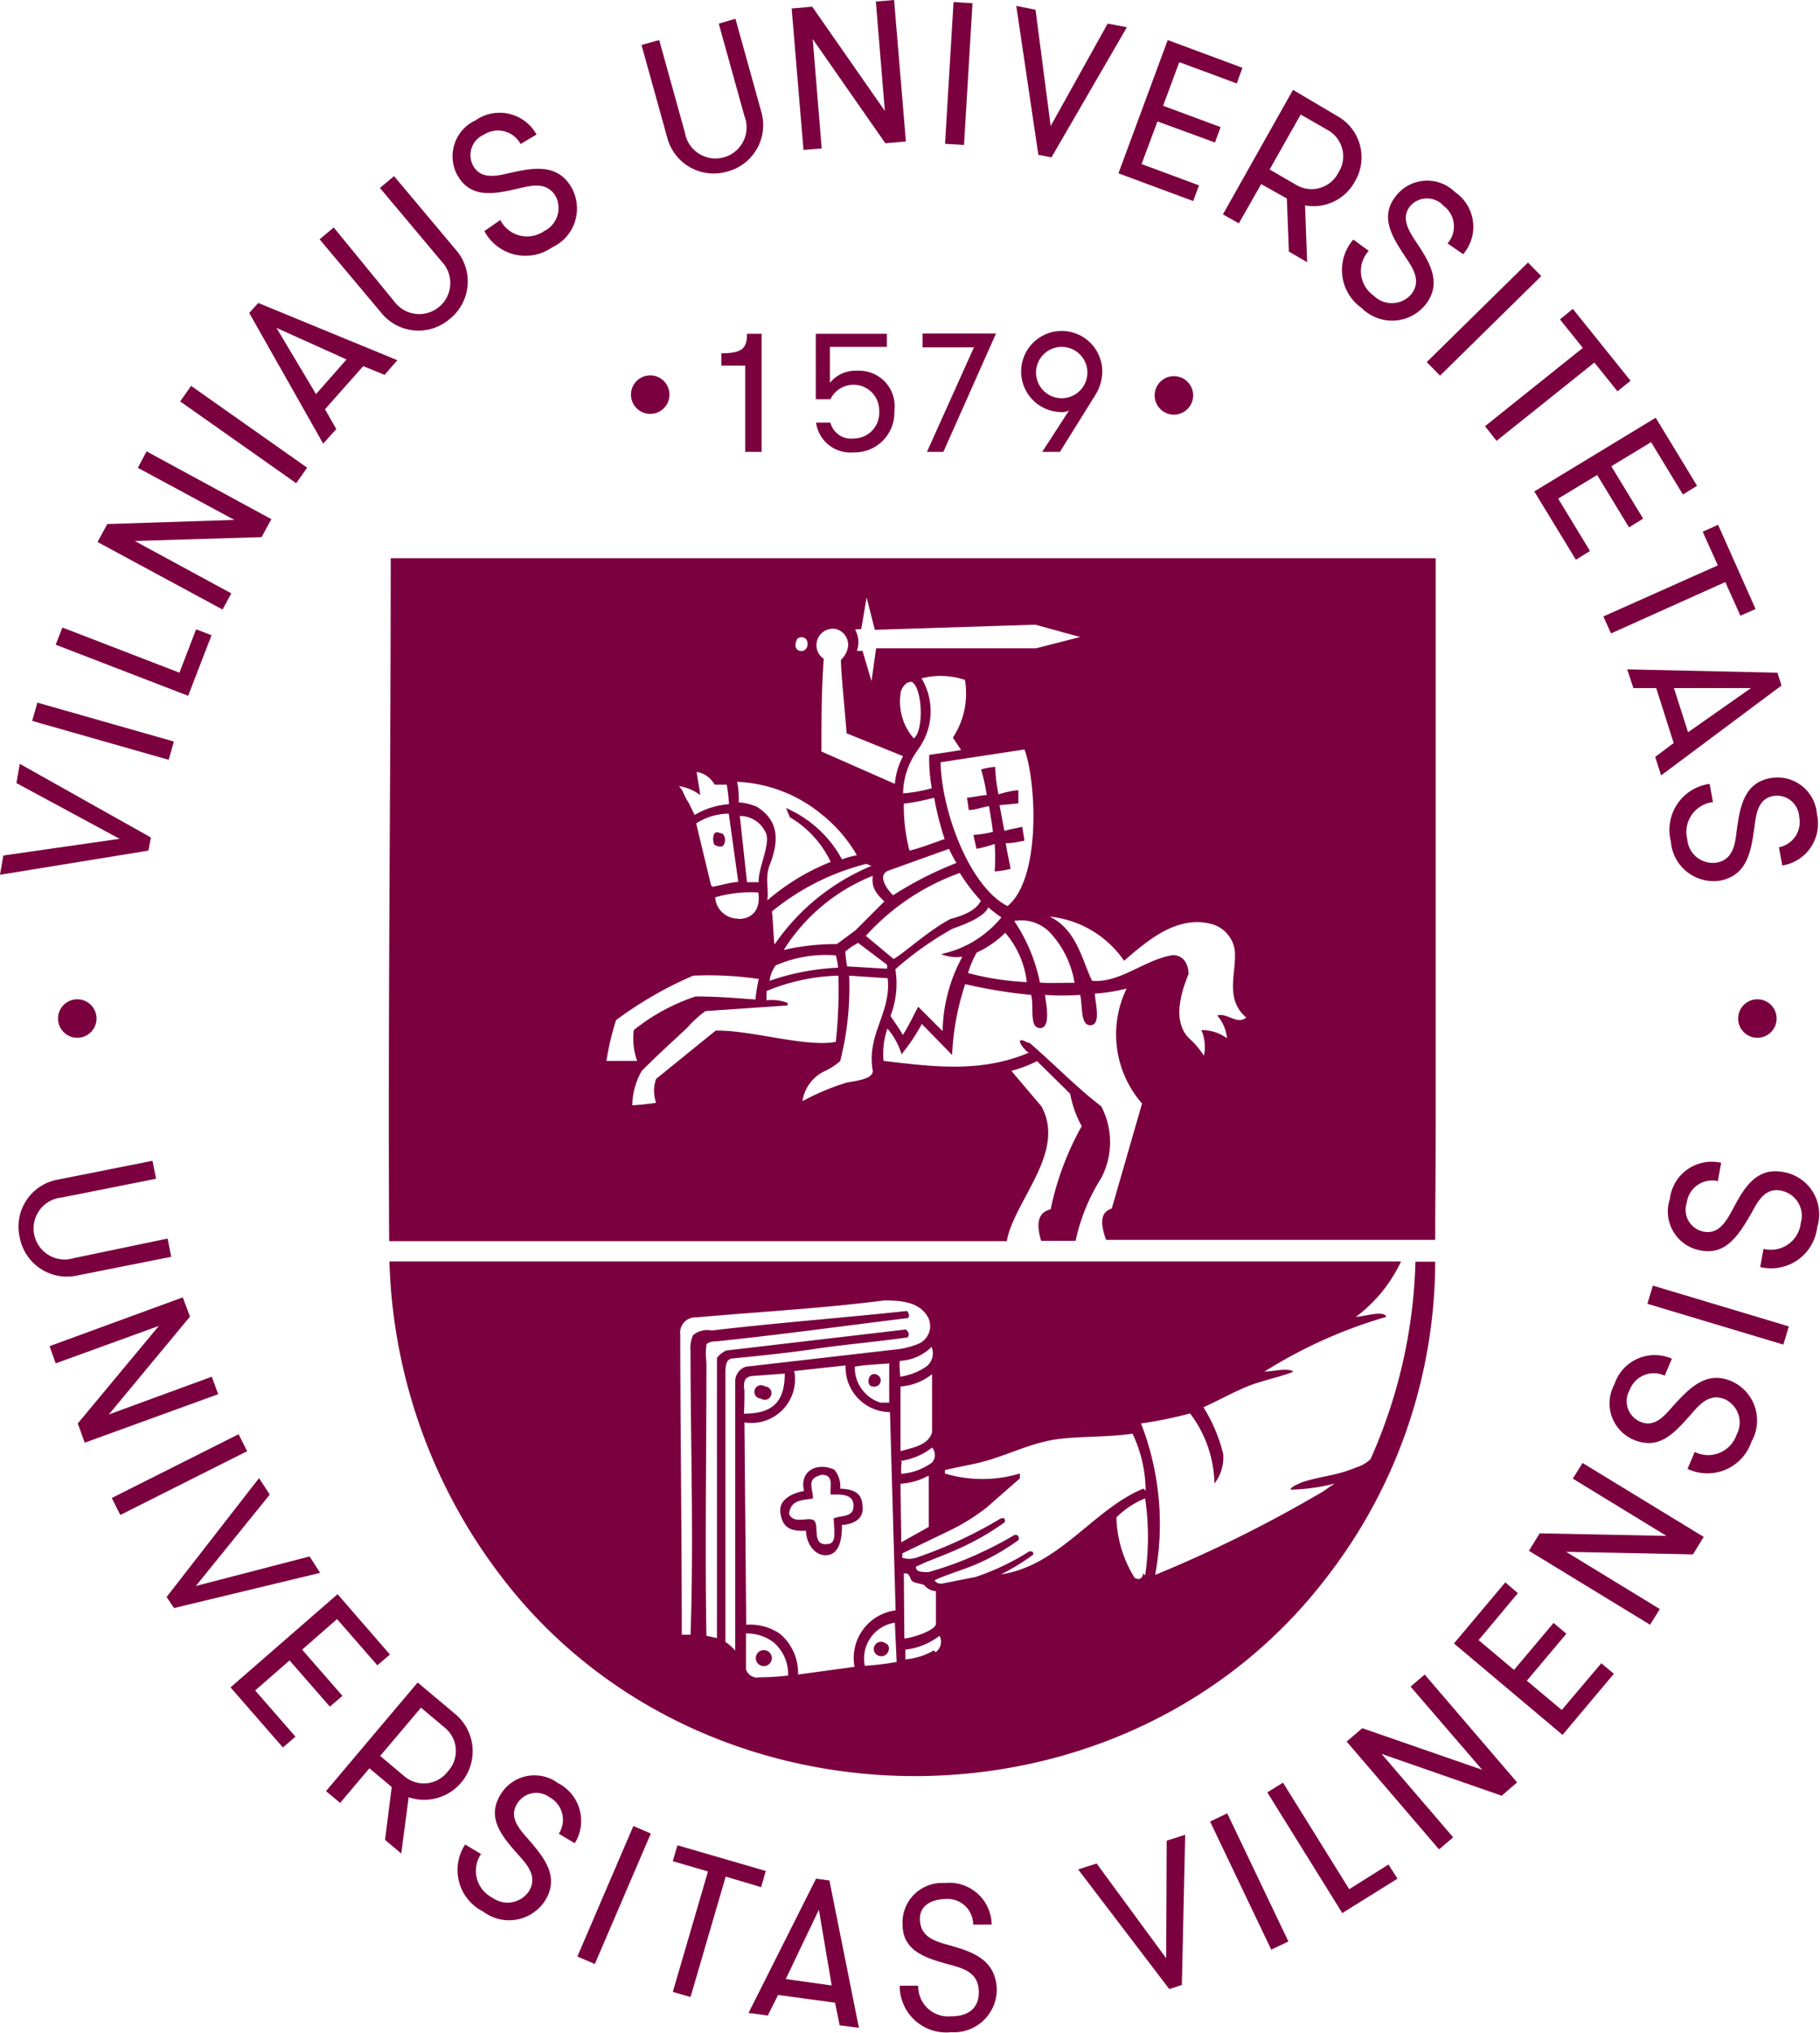 ﻿<?xml version="1.0" encoding="utf-8"?>
<svg viewBox="0 0 70.9 79.18" version="1.2" baseProfile="tiny-ps" xmlns="http://www.w3.org/2000/svg">
  <title>VU</title>
  <defs />
  <g id="Layer_2">
    <g id="Layer_1-2">
      <g id="_Group_">
        <g id="_Group_2">
          <path d="M3,49.68l3.67-.73-.14-.71L2.88,49a1.21,1.21,0,1,1-.47-2.36l3.67-.73-.14-.7-3.67.73a1.86,1.86,0,0,0-1.5,2.26A1.87,1.87,0,0,0,3,49.68Z" fill="#7b003f" />
        </g>
        <g id="_Group_3">
          <polygon points="8.25 53.62 4.24 55.09 7.4 51.28 7.12 50.53 1.93 52.43 2.17 53.1 6.19 51.64 3.03 55.44 3.3 56.19 8.5 54.3 8.25 53.62" fill="#7b003f" />
        </g>
        <g id="_Group_4">
          <rect x="4.22" y="57.07" width="5.53" height="0.74" transform="translate(-25.05 9.25) rotate(-26.69)" fill="#7b003f" />
        </g>
        <g id="_Group_5">
          <polygon points="12.06 60.62 7.63 61.77 10.51 58.21 10.09 57.57 6.49 62.2 6.78 62.63 12.47 61.26 12.06 60.62" fill="#7b003f" />
        </g>
        <g id="_Group_6">
          <polygon points="11.28 64.67 12.85 66.47 13.34 66.05 11.77 64.25 13.13 63.06 14.7 64.86 15.19 64.44 13.15 62.09 8.98 65.72 11.02 68.06 11.51 67.64 9.94 65.84 11.28 64.67" fill="#7b003f" />
        </g>
        <g id="_Group_7">
          <path d="M17.76,66.78l-1.49-1.25L12.7,69.76l.55.46,1.14-1.35.87.73L15,71.66l.63.53L15.92,70a1.89,1.89,0,0,0,1.84-3.22ZM17.44,69a1.17,1.17,0,0,1-1.69.18l-.94-.79,1.59-1.88.94.79A1.17,1.17,0,0,1,17.44,69Z" fill="#7b003f" />
        </g>
        <g id="_Group_8">
          <path d="M21.74,69.45a1.54,1.54,0,0,0-2.25.46c-.54.9.05,1.6.72,2.35.35.39.73.84.4,1.39a1,1,0,0,1-1.43.26,1.17,1.17,0,0,1-.44-1.7l-.62-.37a1.81,1.81,0,0,0,.7,2.61A1.67,1.67,0,0,0,21.25,74c.56-.94-.08-1.69-.71-2.41-.37-.42-.7-.84-.4-1.33A.87.87,0,0,1,21.41,70a1,1,0,0,1,.36,1.42l.62.37A1.65,1.65,0,0,0,21.74,69.45Z" fill="#7b003f" />
        </g>
        <g id="_Group_9">
          <rect x="21.16" y="73.44" width="5.53" height="0.74" transform="translate(-53.34 66.68) rotate(-66.77)" fill="#7b003f" />
        </g>
        <g id="_Group_10">
          <polygon points="29.83 72.87 26.39 71.87 26.21 72.49 27.58 72.89 26.21 77.58 26.9 77.78 28.27 73.09 29.65 73.5 29.83 72.87" fill="#7b003f" />
        </g>
        <g id="_Group_11">
          <path d="M31.79,73.17,29.16,78.4l.75.1.4-.8,2.22.3.18.88.75.1-1.15-5.74Zm-1.18,3.91,1.29-2.7.5,2.95Z" fill="#7b003f" />
        </g>
        <g id="_Group_12">
          <path d="M36.9,75.74c-.54-.15-1-.32-1.06-.9s.38-.86,1-.88a1,1,0,0,1,1.07,1l.72,0a1.65,1.65,0,0,0-1.83-1.62,1.54,1.54,0,0,0-1.64,1.61c0,1.05.91,1.32,1.88,1.58.51.14,1.06.31,1.09,1s-.42,1-1.06,1a1.17,1.17,0,0,1-1.3-1.19l-.72,0a1.81,1.81,0,0,0,2,1.81,1.67,1.67,0,0,0,1.78-1.71C38.76,76.27,37.82,76,36.9,75.74Z" fill="#7b003f" />
        </g>
        <g id="_Group_13">
          <polygon points="45.43 76.27 42.72 72.58 42 72.81 45.55 77.47 46.04 77.31 46.17 71.46 45.45 71.69 45.43 76.27" fill="#7b003f" />
        </g>
        <g id="_Group_14">
          <rect x="48.29" y="70.52" width="0.74" height="5.53" transform="translate(-26.82 28.11) rotate(-25.52)" fill="#7b003f" />
        </g>
        <g id="_Group_15">
          <polygon points="52.56 73.58 49.98 69.43 49.37 69.81 52.29 74.51 54.44 73.17 54.09 72.62 52.56 73.58" fill="#7b003f" />
        </g>
        <g id="_Group_16">
          <polygon points="54.95 65.69 57.74 68.93 53.07 67.31 52.46 67.83 56.06 72.03 56.61 71.56 53.82 68.31 58.5 69.94 59.1 69.42 55.5 65.22 54.95 65.69" fill="#7b003f" />
        </g>
        <g id="_Group_17">
          <polygon points="60.84 66.6 59.48 65.46 61.02 63.63 60.52 63.21 58.98 65.04 57.6 63.88 59.13 62.05 58.64 61.63 56.64 64.01 60.87 67.57 62.87 65.19 62.38 64.78 60.84 66.6" fill="#7b003f" />
        </g>
        <g id="_Group_18">
          <polygon points="61.27 57.59 64.92 59.82 59.98 59.72 59.56 60.4 64.28 63.28 64.66 62.67 61.01 60.44 65.95 60.54 66.37 59.86 61.65 56.98 61.27 57.59" fill="#7b003f" />
        </g>
        <g id="_Group_19">
          <path d="M67.44,53.79c-1-.42-1.66.31-2.29,1-.37.43-.73.81-1.26.58a.87.87,0,0,1-.4-1.24,1,1,0,0,1,1.36-.55l.28-.66a1.65,1.65,0,0,0-2.24,1,1.54,1.54,0,0,0,.76,2.16c1,.41,1.58-.27,2.23-1,.34-.4.73-.83,1.32-.58a1,1,0,0,1,.45,1.38,1.17,1.17,0,0,1-1.63.67l-.28.66a1.81,1.81,0,0,0,2.49-1.06A1.67,1.67,0,0,0,67.44,53.79Z" fill="#7b003f" />
        </g>
        <g id="_Group_20">
          <rect x="66.57" y="48.45" width="0.74" height="5.53" transform="translate(-1.36 100.62) rotate(-73.3)" fill="#7b003f" />
        </g>
        <g id="_Group_21">
          <path d="M69.48,45.65c-1.08-.21-1.56.65-2,1.49-.27.49-.55.94-1.12.83a.87.87,0,0,1-.65-1.13A1,1,0,0,1,66.92,46l.13-.71a1.64,1.64,0,0,0-2,1.41,1.54,1.54,0,0,0,1.19,2c1,.2,1.49-.59,2-1.47.25-.47.54-1,1.18-.85a1,1,0,0,1,.73,1.26,1.17,1.17,0,0,1-1.45,1l-.13.71a1.81,1.81,0,0,0,2.22-1.55A1.67,1.67,0,0,0,69.48,45.65Z" fill="#7b003f" />
        </g>
        <g id="_Group_22">
          <path d="M29.64,54.47A.26.26,0,1,0,29.8,54,.26.26,0,1,0,29.64,54.47Z" fill="#7b003f" />
        </g>
        <g id="_Group_23">
          <path d="M55.93,43.67V21.74l-40.71,0c0,8.84-.11,17.8-.06,26.6H39.22c.29-1.59,2.33-3.46,1.35-5.25L39.4,41.71a5.82,5.82,0,0,0,1-.38l1.29,1.27a4.07,4.07,0,0,0,.45,1.26,11.29,11.29,0,0,0-1.21,3.24c-.42.1-.61.44-.37,1.23h1.34a7.49,7.49,0,0,1,1-2.45,3,3,0,0,0,0-2.79c-1-.77-1.77-1.59-2.79-2.47-.12,0-.23-.13-.35-.1s.18.42.32.48c-1.87.79-3.71.55-5.66.32a3,3,0,0,1,.15-1.26,2.74,2.74,0,0,1,.55,1,7.16,7.16,0,0,0,.79-1.18l1.18,1.21a10.15,10.15,0,0,1,.51-2.76,19.35,19.35,0,0,0,2.57.42c.12.48-.09,1.29.35,1.29s.22-1,.19-1.29a10.41,10.41,0,0,0,1.37,0c.1.45,0,1.2.41,1.18s.18-.86.16-1.23a6.83,6.83,0,0,0,1.24-.2,4.09,4.09,0,0,0,.6,4.48l-1.18,4.09c-.41.13-.48.51-.22,1.22H55.91C55.91,47,55.93,45.18,55.93,43.67ZM33.55,24.5l.21-1.23.32,1.26,6.25-.2,1.75.48-1.72.44-6.23,0-.18,1.28-.35-1.18h-.22a1,1,0,0,0-.07-.83ZM30.22,37.6a4.87,4.87,0,0,1,2.34-.39,3.09,3.09,0,0,1,.09.48,9.4,9.4,0,0,0-2.67.51A1.25,1.25,0,0,1,30.22,37.6Zm-.15-2.1a9.45,9.45,0,0,1,3.66-1.85c.1,0,.13.07.23.07a8.55,8.55,0,0,0-3.79,3.07C30.12,36.35,30.12,35.9,30.07,35.49ZM30.53,37A7.28,7.28,0,0,1,34,34.11c-.06.48.15.7.45,1l-1.12,1.12-.73.54A9,9,0,0,0,30.53,37Zm5.21-7.78a2.5,2.5,0,0,0,.16-2.8,3,3,0,0,1,1.69.06,3.13,3.13,0,0,1-.47,2.25l.32.48c-.31.06-.83.13-1.24.19a6.23,6.23,0,0,0,.1,1.3,5.9,5.9,0,0,1-1.12.2A2.92,2.92,0,0,1,35.74,29.23Zm-.15-.47a2.17,2.17,0,0,1-.51-1.71c0-.2.2-.51.44-.48C35.94,26.78,36,28.49,35.59,28.76Zm.8,2.31a11.46,11.46,0,0,0,.41,1.62c-.31.1-.93.35-1.37.45a6.82,6.82,0,0,1-.22-1.83C35.65,31.25,36,31.17,36.39,31.07Zm.58,2a5.34,5.34,0,0,0,.29.55,13.92,13.92,0,0,0-2.47,1.26c-.26-.26-.6-.76-.21-.95Zm-3.56,3.65,1.14.86a.3.3,0,0,1,0,.16L33,37.64a5.18,5.18,0,0,1-.07-.58A2.76,2.76,0,0,1,33.42,36.73Zm.32-.26A9,9,0,0,1,37.39,34a7.29,7.29,0,0,0,.82,1.08c-.13.28-.48.53-1.18.71-.85.44-1.88,1.39-2.22,1.56Zm2.9-6.76,3.28-.5c.45,1.2.67,5-.66,6.1C37.81,34.57,36.7,31.7,36.64,29.71ZM32.57,24.5a.64.64,0,0,1,.47.66.89.89,0,0,1-.28.54c0,.54.16,2,.22,2.86l2.2.89a2.79,2.79,0,0,0-.32,1.08L32,29.27c0-1.21,0-2.42.09-3.61A.64.64,0,0,1,32.57,24.5Zm-1.52.39a.25.25,0,0,1,.35,0,.33.33,0,0,1,0,.38.24.24,0,0,1-.37,0C30.95,25.16,31,25,31.05,24.9Zm1,6.86a5.59,5.59,0,0,1,1.33,1.56,3.72,3.72,0,0,0-.58.16,4.54,4.54,0,0,0-2.18-2l.15.36a4,4,0,0,1,1.59,1.74,8.68,8.68,0,0,0-2.47,1.5c.07-.42-.1-.86.09-1.37.32-.82.45-1.69-.5-2.28a2.22,2.22,0,0,0-.7-.17c0-.26,0-.55-.07-.8A5.55,5.55,0,0,1,32.06,31.76Zm-2.5,2.61-.45,0-.28-2.58a1.1,1.1,0,0,1,1,.63C30.06,32.82,29.5,33.87,29.56,34.37Zm-.79,1.42a.89.89,0,0,1-.9-.83,4.93,4.93,0,0,1,1.68-.19C29.64,35.36,29.35,35.79,28.78,35.79Zm0-1.43c-.22,0-.66.12-1,.19l-.06-.06-.58-2.41a2.36,2.36,0,0,1,1.27-.38Zm-1.63-4.29a1,1,0,0,1,.71.5l.47,0a6.69,6.69,0,0,1,.09.76,3.08,3.08,0,0,0-1.34.42l-.22-.45c-.31-.5-.15-.39-.39-.67a1.78,1.78,0,0,1,.83.35C27.23,30.6,27.17,30.34,27.14,30.06ZM23.62,41.35A10.22,10.22,0,0,1,24,39.73,15,15,0,0,1,27,38a13.37,13.37,0,0,1,2.56.13,5.64,5.64,0,0,0-.13.8c-.77-.06-1.52-.12-2.33-.12a7.67,7.67,0,0,0-2.41,1.31,2.6,2.6,0,0,0,.13,1.2c-.29,0-.85,0-1.2,0h0Zm1.94.67a1.38,1.38,0,0,0,0,.93,9.18,9.18,0,0,1-.93.1A2.79,2.79,0,0,1,25,41.71c.56-.57,1.27-1.21,1.78-1.69a4.24,4.24,0,0,1,.7-.64l3.2-.22v-.1a1.72,1.72,0,0,0-.82-.1l0-.36A7.78,7.78,0,0,1,32.66,38a19,19,0,0,1-.1,2.58c-1.17.22-3.33-.47-4.68-.44ZM34,40.76a2.64,2.64,0,0,0,0,.95c0,.31-.6.38-1,.45a9.17,9.17,0,0,0-1.74.73,1.55,1.55,0,0,1,.8-1.14,2.68,2.68,0,0,0,.67-.42A11.71,11.71,0,0,0,33.08,38l1.5.1C34.7,39.11,34.13,39.92,34,40.76Zm3.49-3.5a6.3,6.3,0,0,0-.77,2.9l-.95-.95c-.16.29-.38.77-.6,1.1-.1-.19-.32-.5-.48-.74a3.5,3.5,0,0,0,.19-1.82,12.6,12.6,0,0,1,2.23-1.58c.74-.26,1.24-.51,1.39-.83a6,6,0,0,0,.51.39,4.13,4.13,0,0,1-2.35,1.43A1.6,1.6,0,0,0,37.5,37.26Zm.22.64a3.63,3.63,0,0,1,.34-.8,3.85,3.85,0,0,0,1.11-.77A3.57,3.57,0,0,1,40,38.25,10.73,10.73,0,0,1,37.72,37.9Zm2.8.36a6.67,6.67,0,0,0-1-2.39,1.55,1.55,0,0,1,1.42.48,3.75,3.75,0,0,1,.93,1.93C41.65,38.27,40.88,38.3,40.52,38.27Zm6.9,1.28a1.61,1.61,0,0,1,.39.9,1.65,1.65,0,0,0-1-.32,1.66,1.66,0,0,1,.1,1v0a3.32,3.32,0,0,0-.6-.7c-.57-.61-.37-1.58,0-2.48,0-.38-.19-.74-.61-.74-1.1.17-2.06,1.1-3.15,1-.38-.79-.6-2-1.65-2.5a4,4,0,0,1,2.9,1.72c.95-.82,2.09-1.8,3.45-1.42a1.25,1.25,0,0,1,.86,1c.09.83-.42,1.9.45,2.63C48.2,39.93,47.78,39.43,47.43,39.55Z" fill="#7b003f" />
        </g>
        <g id="_Group_24">
          <path d="M54.58,49.13H15.17a21.2,21.2,0,0,0,4.94,13c8.07,9.59,23.89,9.44,31.62-.76a20.12,20.12,0,0,0,4.18-12.23h-.77a20.11,20.11,0,0,1-1.75,7.69,1.36,1.36,0,0,1-.55.32c-.82.34-1.26.31-2.12.58-.18.09-.41.16-.45.29A7.63,7.63,0,0,0,52,57.78c-.26.16-.45.32-.63.41A51.3,51.3,0,0,1,45,61.34a10.82,10.82,0,0,0-.55-5.9,15.77,15.77,0,0,0,1.91-.39,4.65,4.65,0,0,1,.95,2.73,1.65,1.65,0,0,0,.34-1.15,6.14,6.14,0,0,0-.77-1.82c.52-.23,1.26-.64,1.81-.85s1.37-.38,1.69-.54c-.21-.16-.79,0-1.12,0A18.65,18.65,0,0,1,54,51.29c-.07-.28-.9,0-1.18,0A5.75,5.75,0,0,0,54.58,49.13ZM28.64,53.8l0,10.49a1.82,1.82,0,0,0-.38-.34l0-10.51c0-.31.06-.51.26-.53.93-.09,2.22-.22,3.28-.38s2.42-.28,3.55-.44c.09-.1.06-.2-.06-.31l-7,.82c-.19.09-.36.25-.36.32s0,.67,0,.82c0,3.49,0,6.77,0,10.06l-.41-.09c-.06-3.28,0-7.11,0-10.65a2.58,2.58,0,0,1,0-.69c.06-.13.41-.13.41-.13,2.44-.25,4.95-.6,7.4-.9.12,0,.1-.19,0-.28-2.41.26-5.27.48-7.6.76A.87.87,0,0,0,27,52a1.2,1.2,0,0,0-.1.61c0,3.63.13,7.39,0,11.06h-.34c0-3.75-.06-8.48-.06-11.69a.59.59,0,0,1,.61-.67c3-.26,4.89-.35,7.33-.66.71,0,1.34.07,1.68.6a.75.75,0,0,1-.37,1.1,3.25,3.25,0,0,1-.95.22l-5.74.66A.6.6,0,0,0,28.64,53.8Zm6-.7v1.53l-.34,0a1.43,1.43,0,0,1-1-1.4C33.69,53.15,34.22,53.14,34.66,53.1Zm-5.66,1c0-.26,0-.48.34-.51l1.25-.09c0,1.05-.42,1.56-1.59,1.56C29,54.75,29,54.47,29,54.09Zm.53,11.24a.47.47,0,0,1-.45-.32v-1.4a1.71,1.71,0,0,1,1.08.35,1.62,1.62,0,0,1,.56,1.29A11.19,11.19,0,0,1,29.52,65.33Zm1.58-.12a2,2,0,0,0-.71-1.59,2.08,2.08,0,0,0-1.31-.35L29,55.4a1.7,1.7,0,0,0,1.94-2l2-.22A1.75,1.75,0,0,0,34.67,55l.22,7.72a1.87,1.87,0,0,0-1.6,2.2Zm2.6-.34a1.41,1.41,0,0,1,1.17-1.68s.07,1.5.07,1.53A11.07,11.07,0,0,1,33.69,64.88ZM35.08,53a1.87,1.87,0,0,0,1.21-.54.65.65,0,0,1-.29.82,2.41,2.41,0,0,1-.93.34C35.07,53.51,35,53,35.08,53Zm0,1a2.19,2.19,0,0,0,1.23-.48v2.26c-.13.47-.64.58-1.23.74Zm0,2.9a2.55,2.55,0,0,0,1.23-.52.44.44,0,0,1,0,.58,2.27,2.27,0,0,1-1.2.44A1.85,1.85,0,0,1,35.13,56.93Zm0,.89a2.68,2.68,0,0,0,1.1-.32l0,2-1.07.6Zm.13,3.49c.13,0,.19,0,.26.2s.31.16.54.26a.6.6,0,0,0,.45.23c0,.26,0,1,0,1.27s-1,.58-1.23.57Zm1.17,3a2.68,2.68,0,0,1-1.11.35v-.38a2.66,2.66,0,0,0,1.33-.54A.5.5,0,0,1,36.45,64.35Zm8.16-3c-.06.26-.21.25-.34.17a4.65,4.65,0,0,1-.71-2.35,3.36,3.36,0,0,1,1.12-.74A10.31,10.31,0,0,1,44.61,61.36Zm0-3.3c-1.94.79-3.26,3-5.55,3.34a8.55,8.55,0,0,0,1.26-.77c0-.1,0-.13-.15-.13a9.43,9.43,0,0,1-2.1,1l-1.31.26c-.07,0-.21,0-.28-.13.32-.18,1.33-.47,1.85-.73a8.42,8.42,0,0,0,1.43-.85c0-.09,0-.22-.18-.18a14.6,14.6,0,0,1-1.34.7,13.18,13.18,0,0,1-2,.74c-.2,0-.42,0-.47-.12s0-.09.22-.2,1.15-.44,1.74-.74a9.76,9.76,0,0,0,1.49-.89c0-.12,0-.19-.18-.13a17.21,17.21,0,0,1-3.28,1.52.88.88,0,0,1-.54,0V60.5L37,59.61a8.11,8.11,0,0,0,1.43-.89l1.3-1.14v-.19a5.08,5.08,0,0,1-2.92,0v-.13c.5-.13,1-.2,1.52-.34.82-.22,1.58-.6,2.48-.8S43,56,44.12,55.84A5.27,5.27,0,0,1,44.63,58.06Z" fill="#7b003f" />
        </g>
        <g id="_Group_25">
          <path d="M29.87,64.29a.31.31,0,0,0-.23.58A.31.31,0,0,0,29.87,64.29Z" fill="#7b003f" />
        </g>
        <g id="_Group_26">
          <path d="M33.6,58.69c0-.57-.38-.69-.87-.71a1,1,0,0,0-.23-.74c-.61-.29-1.37,0-1.18.83-.34.06-1,.28-.92.85s.38.73,1,.7c0,.48.34,1,.82.95s.58-.61.58-1.18C33.21,59.38,33.66,59.17,33.6,58.69Zm-1.12.45c0,.42.15,1-.26,1-.58.06-.32-.66-.48-.89s-.83.16-1-.29c.06-.58.57-.52.93-.6,0-.42-.28-.77.34-.92.5,0,.31.47.35.77.32,0,.88-.06.89.42S32.82,59,32.47,59.14Z" fill="#7b003f" />
        </g>
        <g id="_Group_27">
          <path d="M39.37,33.84c-.06-.33-.15-.71-.19-1,.32,0,.52-.06.73-.1l-.09-.54c-.26.07-.32.06-.69.16-.07-.33-.12-.61-.19-1l.73-.07c0-.16,0-.34,0-.51-.18,0-.57.09-.77.16a5.7,5.7,0,0,1-.13-1.07c-.12,0-.45.06-.55.1a7.23,7.23,0,0,1,.22,1c-.22,0-.44.07-.77.1l.07.48c.26,0,.66-.15.79-.15.06.41.12.69.15,1a4.62,4.62,0,0,1-.76.12l.12.54a5.14,5.14,0,0,0,.71-.19,9,9,0,0,1,0,1.07A3.49,3.49,0,0,0,39.37,33.84Z" fill="#7b003f" />
        </g>
        <g id="_Group_28">
          <path d="M34.49,64a.28.28,0,1,0-.28.48C34.58,64.63,34.78,64.1,34.49,64Z" fill="#7b003f" />
        </g>
        <g id="_Group_29">
          <path d="M28.21,32.87a.36.36,0,0,0-.07-.41c-.13,0-.18-.1-.31,0a.51.51,0,0,0,0,.44C28,33,28.18,33,28.21,32.87Z" fill="#7b003f" />
        </g>
        <g id="_Group_30">
          <path d="M34,54a.24.24,0,0,0,.13-.47C33.81,53.42,33.72,54,34,54Z" fill="#7b003f" />
        </g>
        <g id="_Group_31">
          <polygon points="5.88 32.62 0.77 29.75 0.64 30.5 4.66 32.67 0.13 33.32 0 34.07 5.78 33.13 5.88 32.62" fill="#7b003f" />
        </g>
        <g id="_Group_32">
          <rect x="3.64" y="25.71" width="0.74" height="5.53" transform="translate(-24.47 24.53) rotate(-74.09)" fill="#7b003f" />
        </g>
        <g id="_Group_33">
          <polygon points="8.24 24.74 7.64 24.51 6.99 26.2 2.43 24.44 2.17 25.11 7.33 27.1 8.24 24.74" fill="#7b003f" />
        </g>
        <g id="_Group_34">
          <polygon points="9.01 23.11 5.25 21.07 10.19 20.92 10.57 20.22 5.71 17.58 5.37 18.22 9.13 20.25 4.18 20.41 3.8 21.11 8.67 23.74 9.01 23.11" fill="#7b003f" />
        </g>
        <g id="_Group_35">
          <rect x="9.12" y="14.16" width="0.74" height="5.53" transform="translate(-9.81 14.93) rotate(-54.82)" fill="#7b003f" />
        </g>
        <g id="_Group_36">
          <path d="M13.1,16.71l-.44-.77,1.49-1.68.83.34.5-.57L10.06,11.8l-.35.39,2.88,5.09Zm-2.33-3.94L13.5,14l-1.19,1.35Z" fill="#7b003f" />
        </g>
        <g id="_Group_37">
          <path d="M17.51,12.43a1.87,1.87,0,0,0,.24-2.71l-2.4-2.86-.55.46,2.4,2.86a1.21,1.21,0,1,1-1.85,1.55L13,8.86l-.55.46,2.4,2.86A1.86,1.86,0,0,0,17.51,12.43Z" fill="#7b003f" />
        </g>
        <g id="_Group_38">
          <path d="M20.24,7.33c.52-.12,1.08-.24,1.41.32A1,1,0,0,1,21.2,9a1.17,1.17,0,0,1-1.71-.43L18.87,9a1.81,1.81,0,0,0,2.63.64,1.67,1.67,0,0,0,.75-2.36c-.56-.94-1.52-.74-2.45-.53-.55.13-1.07.21-1.36-.28a.87.87,0,0,1,.42-1.23,1,1,0,0,1,1.42.37l.62-.37a1.64,1.64,0,0,0-2.38-.55,1.54,1.54,0,0,0-.67,2.19C18.38,7.74,19.27,7.56,20.24,7.33Z" fill="#7b003f" />
        </g>
        <g id="_Group_39">
          <path d="M28.3,6.69a1.87,1.87,0,0,0,1.35-2.36l-1-3.6L28,.92l1,3.6a1.21,1.21,0,1,1-2.32.64l-1-3.6-.69.19,1,3.6A1.87,1.87,0,0,0,28.3,6.69Z" fill="#7b003f" />
        </g>
        <g id="_Group_40">
          <polygon points="32.01 5.78 31.66 1.52 34.49 5.58 35.29 5.51 34.83 0 34.12 0.06 34.47 4.32 31.64 0.26 30.84 0.33 31.3 5.84 32.01 5.78" fill="#7b003f" />
        </g>
        <g id="_Group_41">
          <rect x="34.59" y="2.5" width="5.53" height="0.74" transform="translate(32.25 39.98) rotate(-86.57)" fill="#7b003f" />
        </g>
        <g id="_Group_42">
          <polygon points="40.96 6.13 43.9 1.06 43.15 0.92 40.93 4.91 40.34 0.38 39.59 0.23 40.45 6.03 40.96 6.13" fill="#7b003f" />
        </g>
        <g id="_Group_43">
          <polygon points="46.48 7.83 46.71 7.22 44.47 6.39 45.09 4.73 47.33 5.55 47.55 4.95 45.31 4.12 45.94 2.42 48.18 3.25 48.4 2.64 45.49 1.56 43.57 6.75 46.48 7.83" fill="#7b003f" />
        </g>
        <g id="_Group_44">
          <path d="M48.26,8.7l.87-1.53,1,.56.08,2.07.71.41L50.84,8a1.83,1.83,0,0,0,1.94-.93,1.84,1.84,0,0,0-.72-2.57l-1.69-1L47.64,8.35Zm2.41-4.24,1.06.61a1.17,1.17,0,0,1,.41,1.65,1.17,1.17,0,0,1-1.63.49L49.46,6.6Z" fill="#7b003f" />
        </g>
        <g id="_Group_45">
          <path d="M52.72,9.33A1.81,1.81,0,0,0,53.05,12a1.67,1.67,0,0,0,2.47-.12c.69-.86.16-1.69-.37-2.48-.31-.47-.57-.93-.21-1.38a.87.87,0,0,1,1.3,0,1,1,0,0,1,.15,1.46L57,9.9a1.64,1.64,0,0,0-.32-2.42,1.54,1.54,0,0,0-2.29.14c-.66.82-.17,1.59.38,2.42.3.44.6.93.2,1.43a1,1,0,0,1-1.45.05,1.17,1.17,0,0,1-.2-1.75Z" fill="#7b003f" />
        </g>
        <g id="_Group_46">
          <rect x="55.05" y="12.05" width="5.53" height="0.74" transform="translate(7.88 44.11) rotate(-44.52)" fill="#7b003f" />
        </g>
        <g id="_Group_47">
          <polygon points="57.85 16.6 58.3 17.17 62.11 14.12 63.01 15.24 63.52 14.83 61.27 12.03 60.77 12.44 61.66 13.55 57.85 16.6" fill="#7b003f" />
        </g>
        <g id="_Group_48">
          <polygon points="61.39 21.8 61.94 21.46 60.7 19.42 62.22 18.5 63.46 20.54 64.01 20.2 62.77 18.16 64.32 17.22 65.56 19.26 66.11 18.92 64.5 16.27 59.77 19.14 61.39 21.8" fill="#7b003f" />
        </g>
        <g id="_Group_49">
          <polygon points="62.46 24.01 62.76 24.67 67.21 22.67 67.8 23.98 68.39 23.72 66.93 20.44 66.33 20.71 66.92 22.02 62.46 24.01" fill="#7b003f" />
        </g>
        <g id="_Group_50">
          <path d="M63.63,26.8l.89,0,.68,2.14-.72.54.23.72,4.69-3.5-.16-.5-5.85-.13Zm4.58,0-2.45,1.72-.55-1.72Z" fill="#7b003f" />
        </g>
        <g id="_Group_51">
          <path d="M68.95,30.31c-1,.19-1.17,1.09-1.3,2.08-.06.52-.15,1.1-.79,1.21a1,1,0,0,1-1.13-.91,1.17,1.17,0,0,1,1-1.45l-.13-.71a1.81,1.81,0,0,0-1.51,2.24A1.67,1.67,0,0,0,67,34.3c1.08-.2,1.22-1.17,1.35-2.12.07-.56.17-1.08.74-1.18a.87.87,0,0,1,1,.82A1,1,0,0,1,69.3,33l.13.71a1.65,1.65,0,0,0,1.35-2A1.54,1.54,0,0,0,68.95,30.31Z" fill="#7b003f" />
        </g>
        <g id="_Group_52">
          <path d="M29.67,17.6V13H29.1c0,.55-.16.76-1,.76v.48h.93V17.6h.62Z" fill="#7b003f" />
        </g>
        <g id="_Group_53">
          <polygon points="36.11 17.6 36.75 17.6 38.8 12.99 35.94 12.99 35.94 13.53 37.94 13.53 36.11 17.6" fill="#7b003f" />
        </g>
        <g id="_Group_54">
          <path d="M41.29,17.6l1.37-2.2a1.75,1.75,0,0,0,.28-.93,1.58,1.58,0,1,0-1.57,1.58.49.49,0,0,0,.28-.07L40.6,17.6h.69Zm.07-2.09a1,1,0,1,1,1-1A1,1,0,0,1,41.36,15.51Z" fill="#7b003f" />
        </g>
        <g id="_Group_55">
          <circle cx="25.33" cy="15.37" r="0.75" fill="#7b003f" />
        </g>
        <g id="_Group_56">
          <circle cx="45.73" cy="15.4" r="0.75" fill="#7b003f" />
        </g>
        <g id="_Group_57">
          <circle cx="3.01" cy="39.67" r="0.75" fill="#7b003f" />
        </g>
        <g id="_Group_58">
          <circle cx="68.46" cy="39.67" r="0.75" fill="#7b003f" />
        </g>
        <path d="M33.4,14.44a1.28,1.28,0,0,0-1.07.47v-1.4h2.22V13H31.78v2.55h.57a1,1,0,0,1,1.9.46,1,1,0,0,1-1,1.07.83.83,0,0,1-.9-.62h-.56a1.35,1.35,0,0,0,1.45,1.16A1.55,1.55,0,0,0,34.84,16,1.38,1.38,0,0,0,33.4,14.44Z" fill="#7b003f" />
      </g>
    </g>
  </g>
</svg>